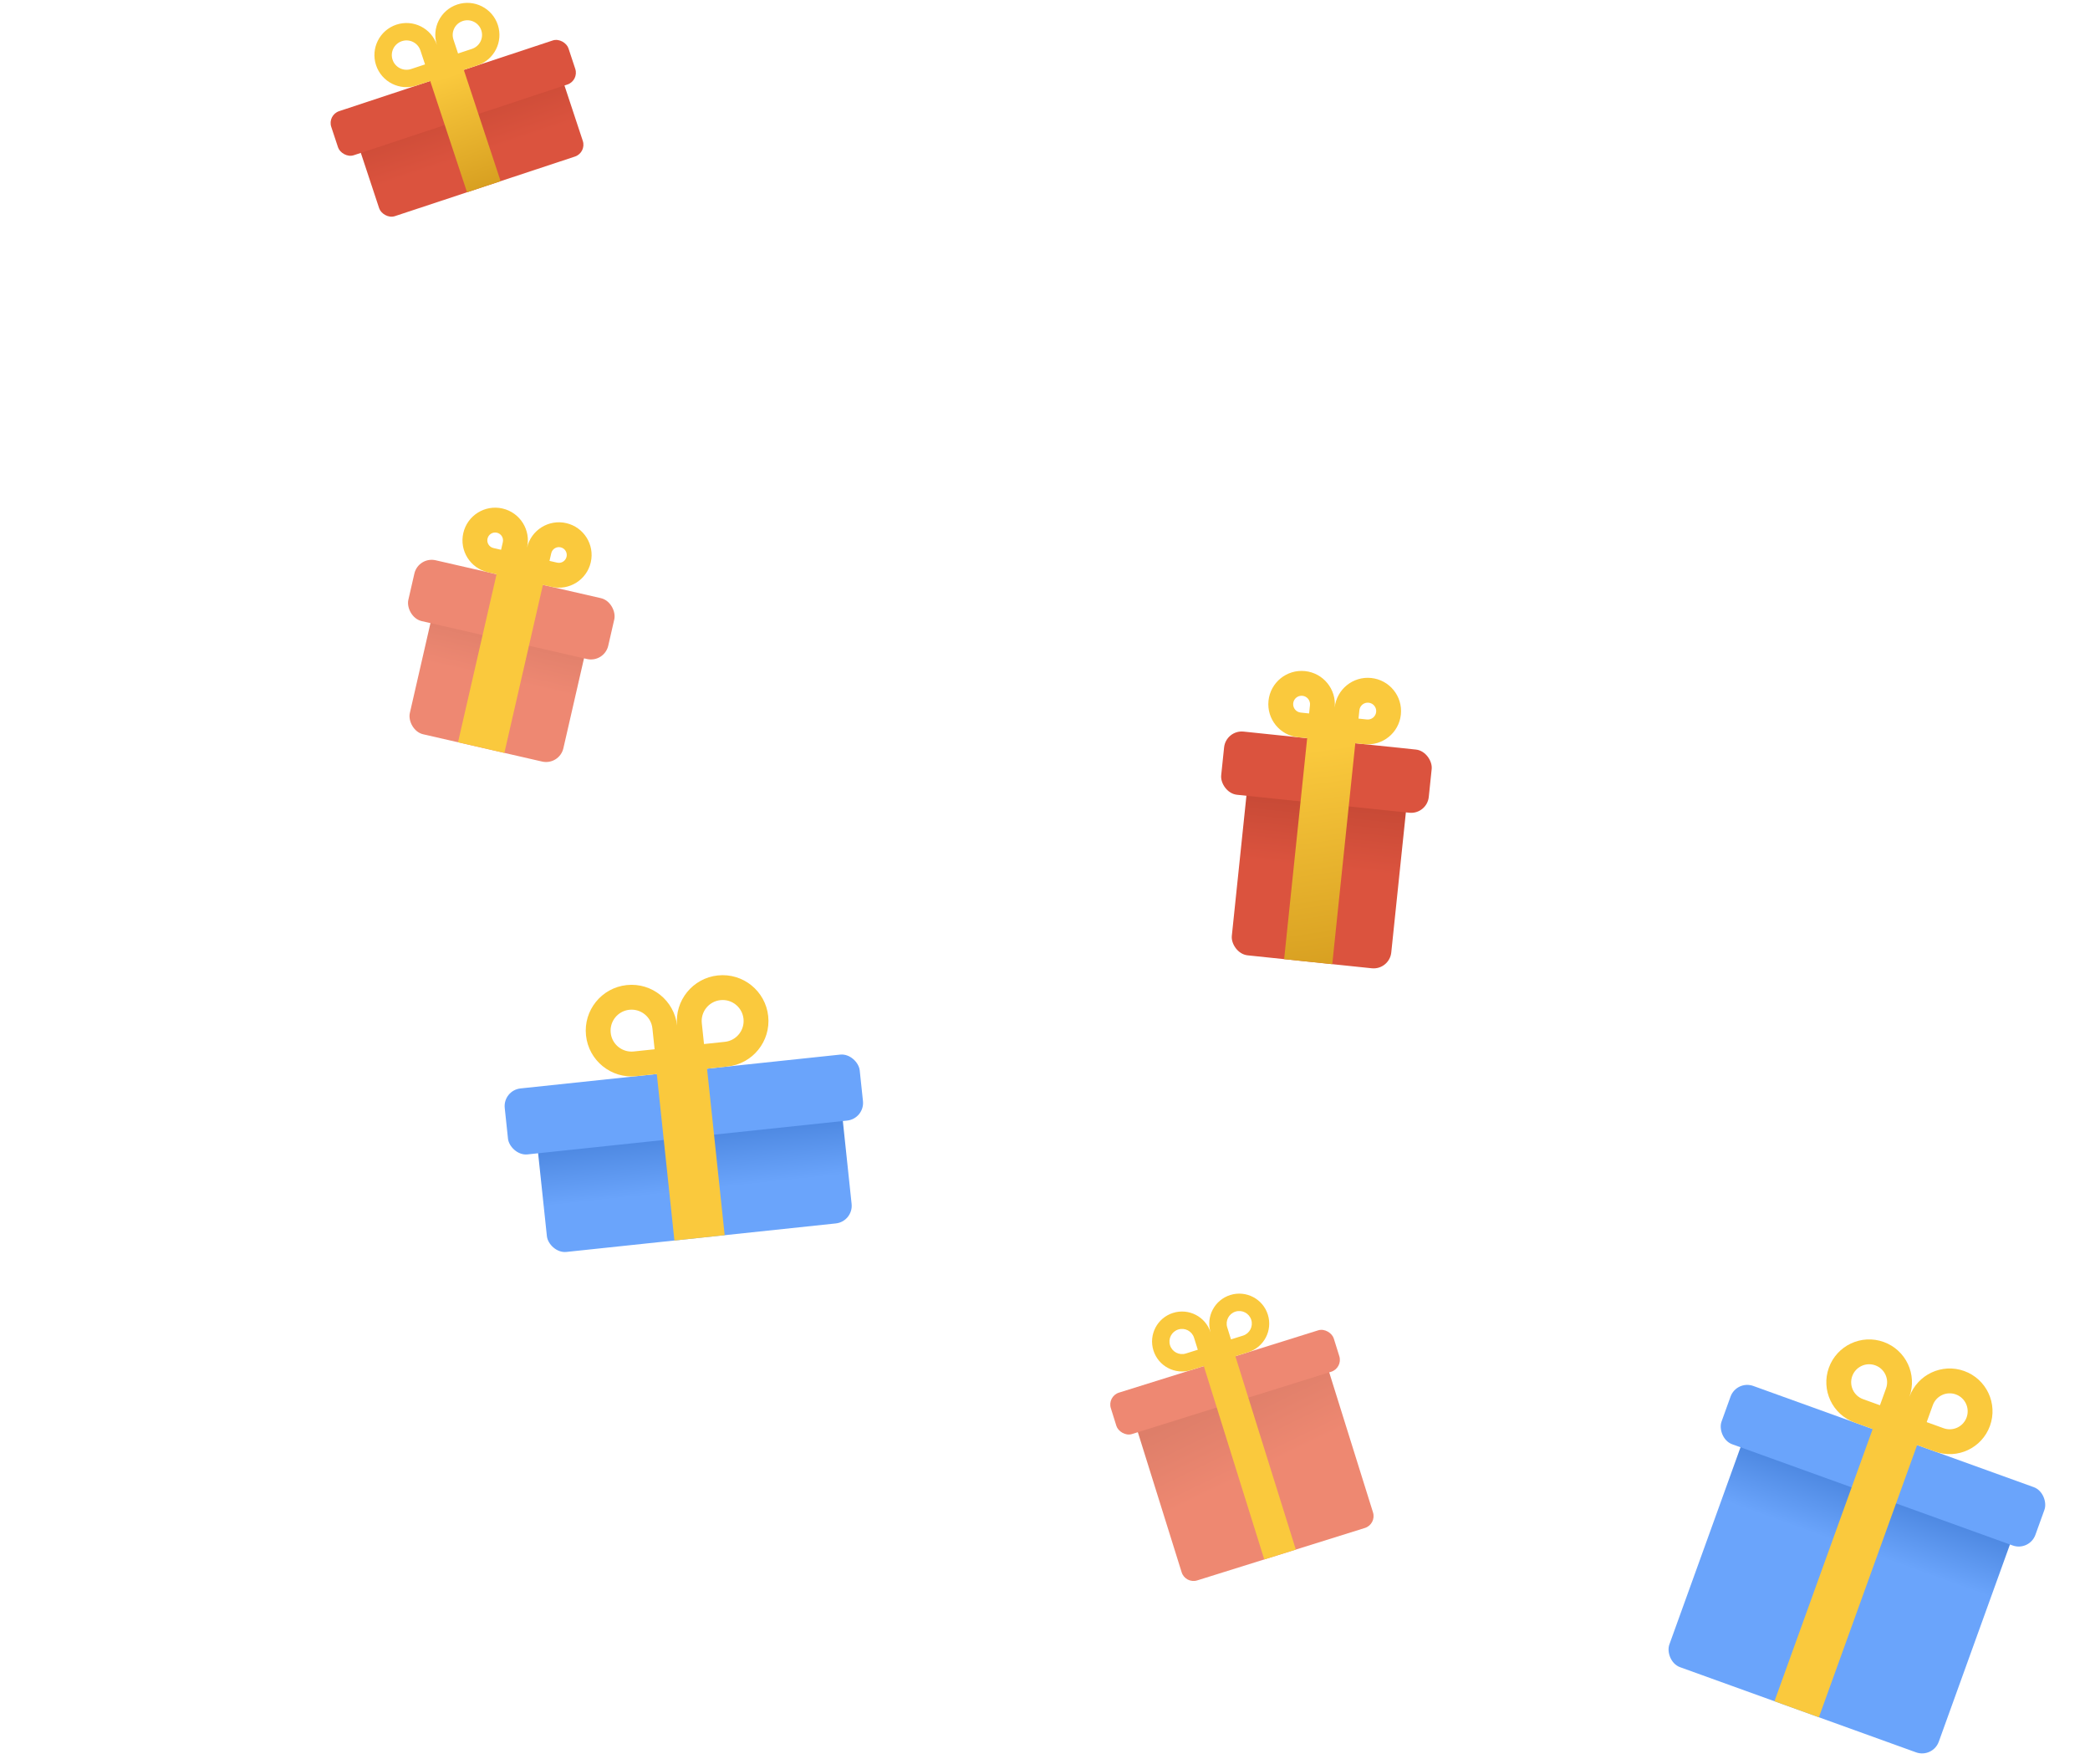<svg width="589" height="497" viewBox="0 0 589 497" fill="none" xmlns="http://www.w3.org/2000/svg">
<rect x="99.731" y="37.169" width="60.448" height="26.173" rx="3.5" transform="rotate(-18.312 99.731 37.169)" fill="url(#paint0_linear_1107_39953)"/>
<rect x="92.253" y="32.424" width="70.418" height="13.087" rx="3.5" transform="rotate(-18.312 92.253 32.424)" fill="#DB533E"/>
<path fill-rule="evenodd" clip-rule="evenodd" d="M111.718 6.946C106.98 8.514 104.411 13.626 105.979 18.363C107.546 23.101 112.658 25.671 117.396 24.103L121.242 22.83L131.619 54.186L141.084 51.053L130.708 19.698L134.553 18.425C139.291 16.857 141.86 11.745 140.293 7.008C138.725 2.27 133.613 -0.3 128.875 1.268C124.137 2.836 121.568 7.948 123.136 12.685C121.568 7.948 116.456 5.378 111.718 6.946ZM119.783 18.152L118.484 14.225C117.766 12.056 115.426 10.88 113.258 11.598C111.089 12.316 109.913 14.655 110.63 16.824C111.348 18.993 113.688 20.169 115.856 19.451L119.783 18.152ZM127.788 11.146L129.087 15.072L133.014 13.773C135.182 13.055 136.358 10.716 135.641 8.547C134.923 6.378 132.583 5.202 130.415 5.92C128.246 6.638 127.07 8.977 127.788 11.146Z" fill="url(#paint1_linear_1107_39953)"/>
<rect x="123.37" y="166.62" width="44.396" height="40.208" rx="5" transform="rotate(12.916 123.37 166.62)" fill="url(#paint2_linear_1107_39953)"/>
<rect x="117.894" y="156.77" width="57.798" height="17.591" rx="5" transform="rotate(12.916 117.894 156.77)" fill="#EE8872"/>
<path fill-rule="evenodd" clip-rule="evenodd" d="M130.568 150.223C131.705 145.263 136.648 142.164 141.608 143.302C146.568 144.439 149.668 149.382 148.53 154.342C149.668 149.382 154.611 146.283 159.571 147.421C164.531 148.558 167.63 153.501 166.492 158.461C165.355 163.421 160.412 166.52 155.452 165.383L153.002 164.821L142.143 212.176L129.079 209.18L139.939 161.826L137.489 161.264C132.529 160.126 129.43 155.183 130.568 150.223ZM141.707 152.778L141.212 154.936L139.054 154.441C137.862 154.168 137.117 152.98 137.391 151.788C137.664 150.596 138.852 149.851 140.044 150.124C141.236 150.398 141.98 151.586 141.707 152.778ZM154.858 158.065L155.353 155.907C155.627 154.715 156.814 153.97 158.006 154.244C159.198 154.517 159.943 155.705 159.67 156.897C159.396 158.089 158.208 158.833 157.016 158.56L154.858 158.065Z" fill="#FAC93D"/>
<rect x="352.238" y="214.927" width="45.179" height="54.071" rx="5" transform="rotate(5.952 352.238 214.927)" fill="url(#paint3_linear_1107_39953)"/>
<rect x="345.491" y="205.652" width="58.819" height="17.901" rx="5" transform="rotate(5.952 345.491 205.652)" fill="#DB533E"/>
<path fill-rule="evenodd" clip-rule="evenodd" d="M357.486 197.476C358.023 192.325 362.634 188.585 367.784 189.122C372.923 189.657 376.658 194.248 376.142 199.385C376.696 194.252 381.298 190.53 386.437 191.066C391.588 191.603 395.328 196.213 394.791 201.364C394.254 206.515 389.643 210.255 384.492 209.718L382.128 209.472L381.949 209.453L375.457 271.716L361.892 270.301L368.383 208.039L365.84 207.774C360.689 207.237 356.949 202.626 357.486 197.476ZM369.176 198.694L368.93 201.058L366.565 200.812C365.26 200.676 364.312 199.507 364.448 198.201C364.584 196.896 365.753 195.948 367.058 196.084C368.364 196.22 369.312 197.389 369.176 198.694ZM383.1 200.145C383.237 198.84 384.405 197.892 385.711 198.028C387.017 198.164 387.965 199.333 387.829 200.638C387.692 201.944 386.524 202.892 385.218 202.756L382.854 202.509L383.1 200.145Z" fill="url(#paint4_linear_1107_39953)"/>
<rect x="150.715" y="316.155" width="86.354" height="37.39" rx="5" transform="rotate(-6.041 150.715 316.155)" fill="url(#paint5_linear_1107_39953)"/>
<rect x="141.717" y="307.26" width="100.598" height="18.695" rx="5" transform="rotate(-6.041 141.717 307.26)" fill="#6AA4FB"/>
<path fill-rule="evenodd" clip-rule="evenodd" d="M202.299 274.888C209.388 274.138 215.744 279.277 216.494 286.367C217.244 293.456 212.105 299.812 205.016 300.562L199.261 301.171L204.227 348.091L190.062 349.59L185.097 302.669L179.342 303.279C172.253 304.029 165.897 298.89 165.147 291.8C164.397 284.711 169.536 278.355 176.625 277.605C183.695 276.857 190.034 281.964 190.814 289.023C190.1 281.957 195.23 275.636 202.299 274.888ZM198.403 294.223L197.782 288.347C197.438 285.102 199.79 282.193 203.035 281.849C206.281 281.506 209.19 283.858 209.533 287.103C209.876 290.348 207.524 293.257 204.279 293.601L198.403 294.223ZM183.86 289.82L184.481 295.696L178.606 296.318C175.361 296.661 172.451 294.309 172.108 291.064C171.765 287.819 174.117 284.909 177.362 284.566C180.607 284.223 183.516 286.575 183.86 289.82Z" fill="#FAC93D"/>
<path d="M319.799 400.838C319.222 398.993 320.25 397.03 322.094 396.453L369.343 381.677C371.188 381.1 373.151 382.128 373.728 383.973L386.939 426.217C387.516 428.062 386.488 430.026 384.643 430.603L337.395 445.378C335.55 445.955 333.586 444.927 333.01 443.082L319.799 400.838Z" fill="url(#paint6_linear_1107_39953)"/>
<rect x="312.012" y="393.502" width="65.825" height="12.233" rx="3.5" transform="rotate(-17.366 312.012 393.502)" fill="#EE8872"/>
<path fill-rule="evenodd" clip-rule="evenodd" d="M346.722 364.948C351.174 363.555 355.912 366.036 357.304 370.488C358.697 374.941 356.216 379.679 351.764 381.071L348.15 382.201L365.189 436.686L356.293 439.468L339.254 384.982L339.026 385.054L335.641 386.113C331.188 387.505 326.45 385.025 325.058 380.572C323.666 376.12 326.146 371.382 330.599 369.99C335.033 368.603 339.752 371.058 341.165 375.478C339.808 371.041 342.287 366.335 346.722 364.948ZM346.916 377.453L345.858 374.068C345.273 372.199 346.315 370.209 348.184 369.624C350.054 369.04 352.043 370.081 352.628 371.951C353.212 373.82 352.171 375.81 350.301 376.394L346.916 377.453ZM336.505 376.993L337.563 380.378L334.178 381.436C332.309 382.021 330.319 380.979 329.735 379.11C329.15 377.24 330.192 375.251 332.061 374.666C333.931 374.082 335.92 375.123 336.505 376.993Z" fill="#FAC93D"/>
<rect x="493.617" y="399.248" width="80.721" height="73.232" rx="5" transform="rotate(19.841 493.617 399.248)" fill="url(#paint7_linear_1107_39953)"/>
<rect x="489.397" y="388.878" width="94.036" height="17.476" rx="5" transform="rotate(19.841 489.397 388.878)" fill="#6AA4FB"/>
<path fill-rule="evenodd" clip-rule="evenodd" d="M515.41 385.435C517.672 379.167 524.587 375.919 530.856 378.181C537.125 380.442 540.373 387.358 538.111 393.626C540.373 387.358 547.288 384.11 553.557 386.372C559.825 388.634 563.073 395.549 560.811 401.818C558.549 408.087 551.634 411.335 545.365 409.073L540.277 407.237L512.597 483.949L500.073 479.43L527.753 402.718L527.431 402.601L522.665 400.881C516.396 398.619 513.148 391.704 515.41 385.435ZM531.526 391.25L529.807 396.016L525.041 394.297C522.409 393.347 521.045 390.443 521.995 387.811C522.944 385.179 525.848 383.815 528.48 384.765C531.112 385.715 532.476 388.618 531.526 391.25ZM542.976 400.769L544.695 396.003C545.645 393.371 548.549 392.007 551.181 392.957C553.813 393.906 555.177 396.81 554.227 399.442C553.277 402.074 550.373 403.438 547.741 402.488L542.976 400.769Z" fill="#FAC93D"/>
<defs>
<linearGradient id="paint0_linear_1107_39953" x1="129.955" y1="37.169" x2="129.955" y2="63.343" gradientUnits="userSpaceOnUse">
<stop stop-color="#C94A36"/>
<stop offset="0.641" stop-color="#DB533E"/>
</linearGradient>
<linearGradient id="paint1_linear_1107_39953" x1="130.5" y1="20" x2="141" y2="51" gradientUnits="userSpaceOnUse">
<stop stop-color="#FAC93D"/>
<stop offset="1" stop-color="#D8A021"/>
</linearGradient>
<linearGradient id="paint2_linear_1107_39953" x1="145.568" y1="166.62" x2="145.568" y2="206.827" gradientUnits="userSpaceOnUse">
<stop stop-color="#D97B67"/>
<stop offset="0.505" stop-color="#EE8872"/>
</linearGradient>
<linearGradient id="paint3_linear_1107_39953" x1="374.828" y1="214.927" x2="374.828" y2="268.998" gradientUnits="userSpaceOnUse">
<stop stop-color="#BE4532"/>
<stop offset="0.505" stop-color="#DB533E"/>
</linearGradient>
<linearGradient id="paint4_linear_1107_39953" x1="382" y1="209.5" x2="390.559" y2="269.938" gradientUnits="userSpaceOnUse">
<stop stop-color="#FAC93D"/>
<stop offset="1" stop-color="#D8A021"/>
</linearGradient>
<linearGradient id="paint5_linear_1107_39953" x1="193.892" y1="316.155" x2="193.892" y2="353.546" gradientUnits="userSpaceOnUse">
<stop stop-color="#3F7AD4"/>
<stop offset="0.641" stop-color="#6AA4FB"/>
</linearGradient>
<linearGradient id="paint6_linear_1107_39953" x1="345.11" y1="393.551" x2="374.278" y2="453.726" gradientUnits="userSpaceOnUse">
<stop stop-color="#DE7E69"/>
<stop offset="0.341" stop-color="#EE8871"/>
</linearGradient>
<linearGradient id="paint7_linear_1107_39953" x1="533.978" y1="399.248" x2="533.978" y2="472.48" gradientUnits="userSpaceOnUse">
<stop stop-color="#3F7AD4"/>
<stop offset="0.341" stop-color="#6AA4FB"/>
</linearGradient>
</defs>
</svg>
